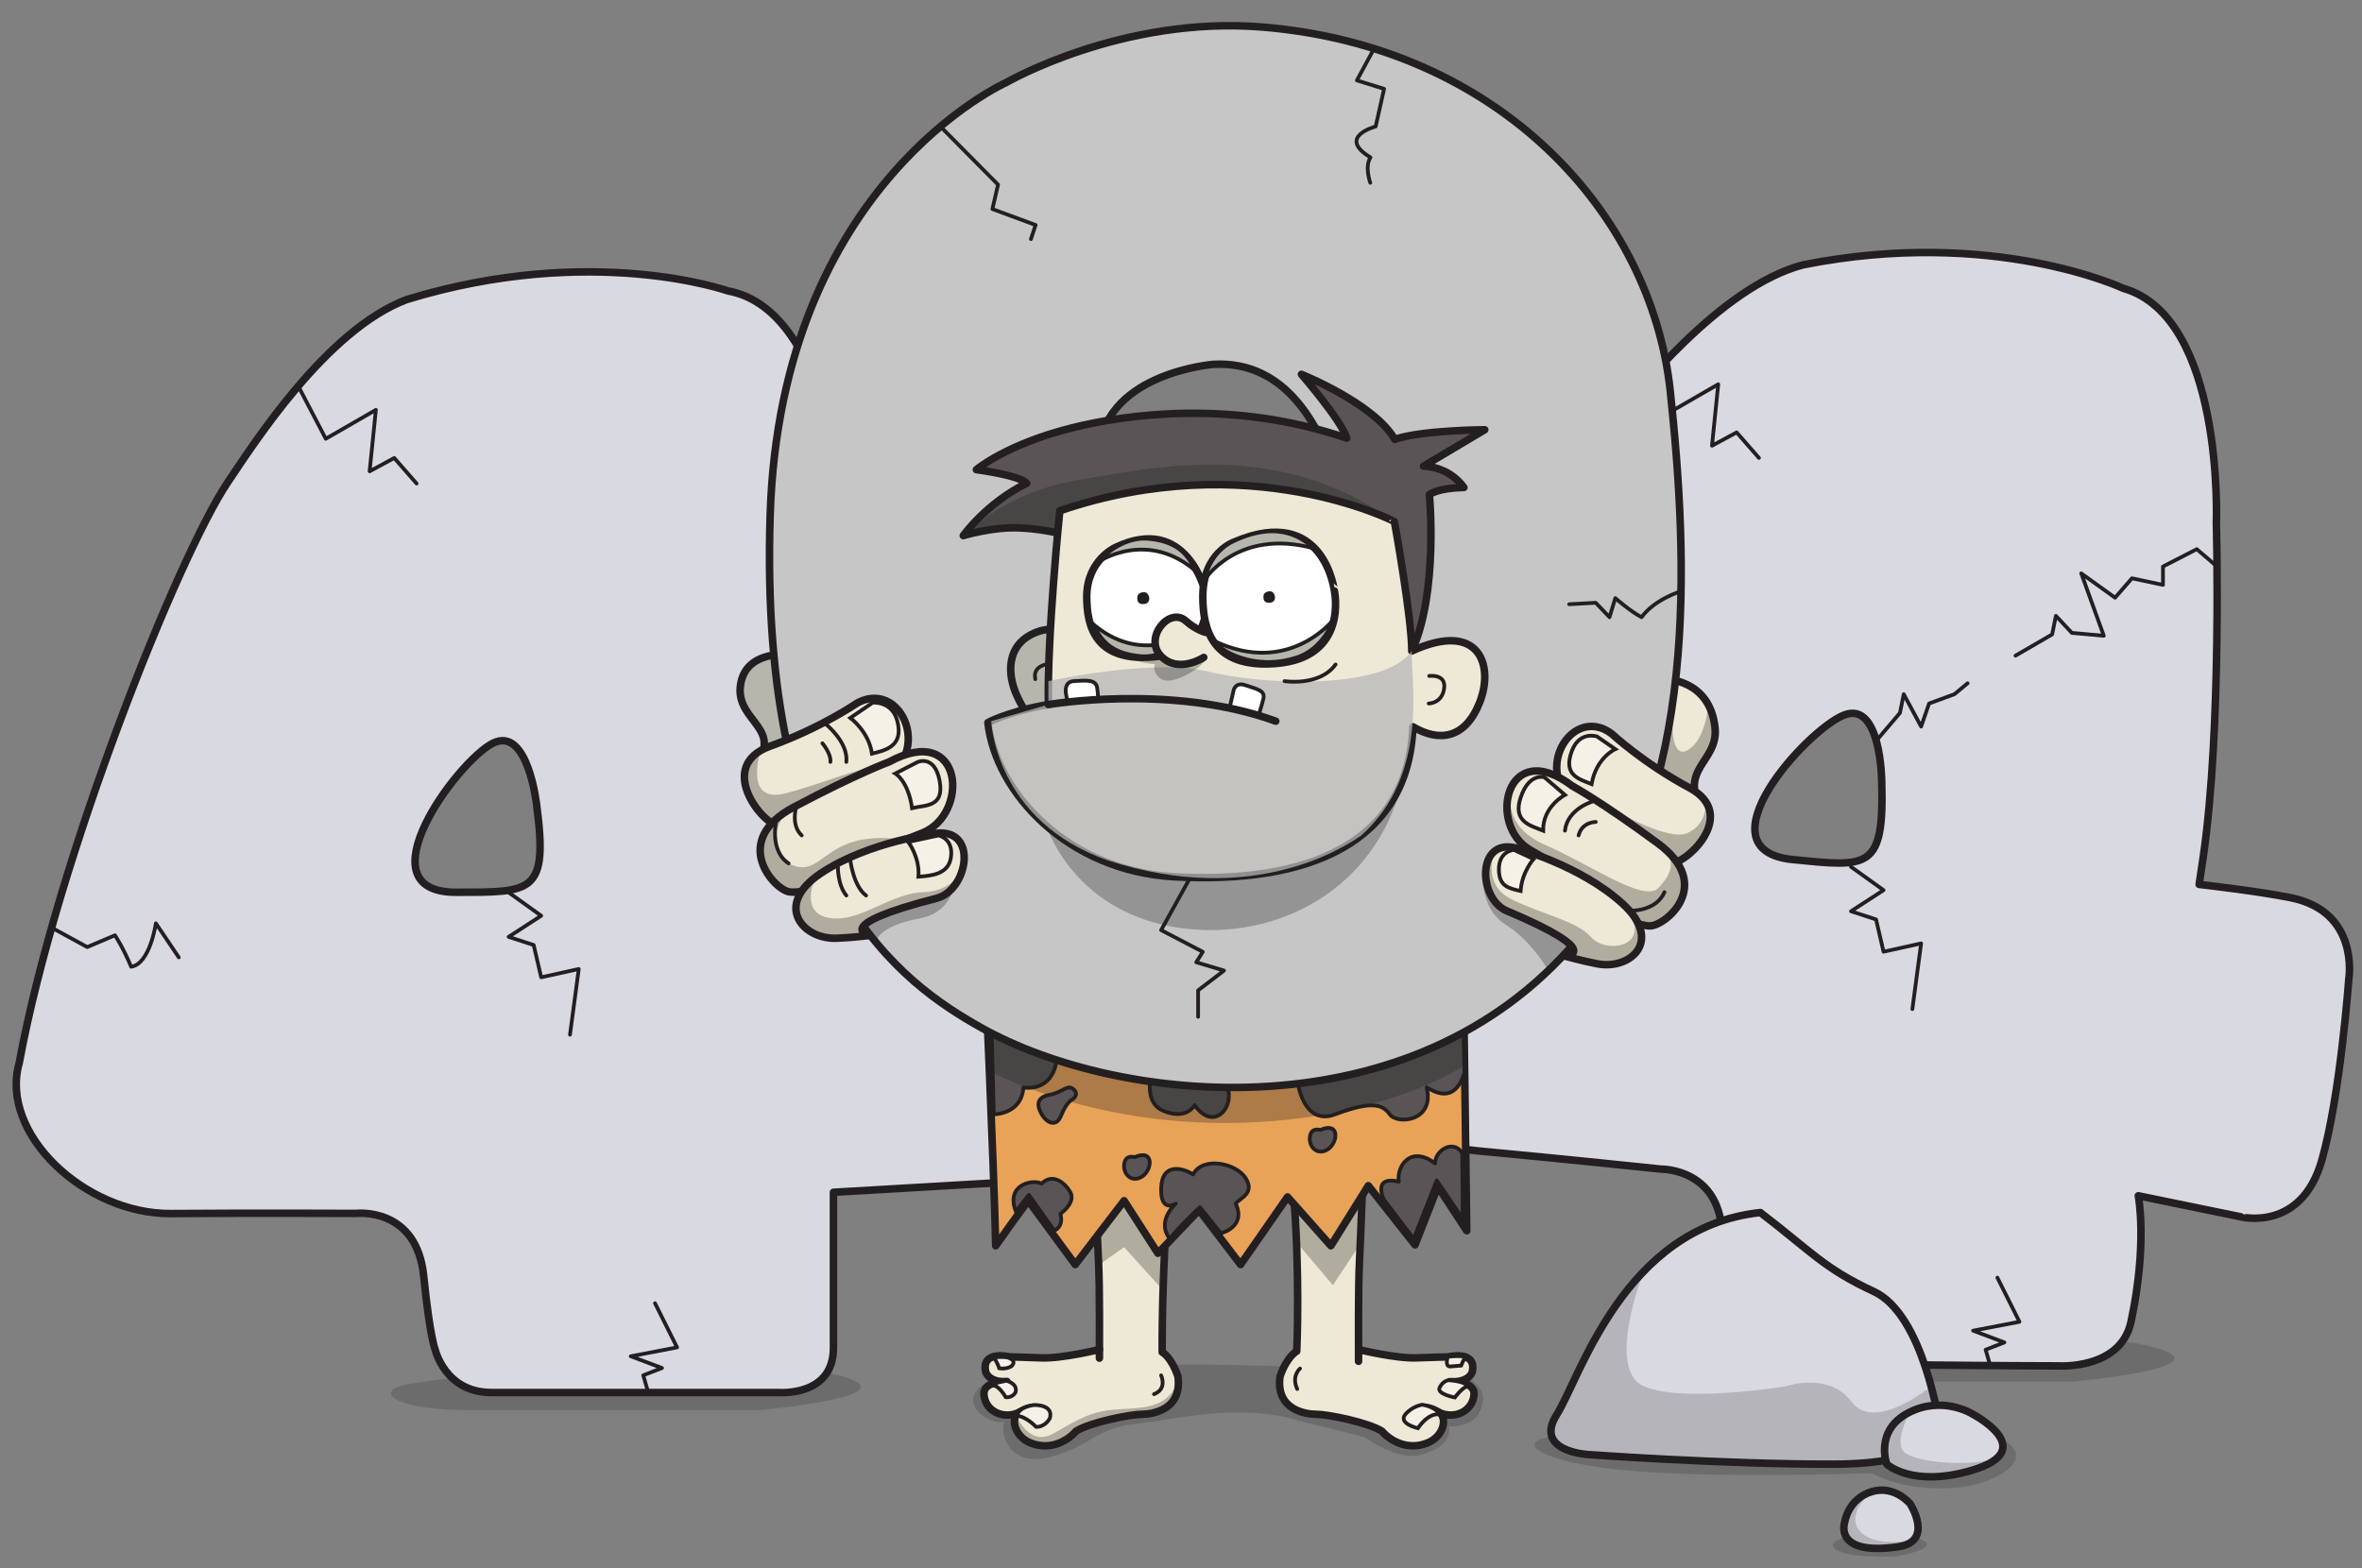 <svg version="1.1" id="Слой_1" x="0px" y="0px"
	 width="314.333px" height="208.75px" viewBox="51.598 0 314.333 208.75" enable-background="new 51.598 0 314.333 208.75"
	 xml:space="preserve">
	<rect x="51.598" y="0" width="314.333" height="208.75" fill="#808080" stroke="none"/>
	<g id="neanderthal-size">
<g id="back">
	<path opacity="0.2" fill="#231F20" enable-background="new    " d="M301.429,204.045c0,0-4.408,0.16-5.683,1.211
		c-0.811,0.67,0.394,1.718,4.143,1.883c2.539,0.111,4.097,0.02,4.097,0.02s6.246-1.063,3.207-2.261
		C304.01,203.644,301.429,204.045,301.429,204.045z"/>
	<path opacity="0.2" fill="#231F20" enable-background="new    " d="M129.754,181.736c0,0-22.647,1.804-25.228,2.862
		c-2.58,1.059,0.382,3.093,9.46,3.1c9.079,0.006,38.773,0,38.773,0s20.354-1.846,10.894-4.5
		C154.193,180.542,129.754,181.736,129.754,181.736z"/>
	<path fill="#D9D9E2" stroke="#231F20" stroke-linecap="round" stroke-linejoin="round" stroke-miterlimit="10" d="M188.835,148.851
		c-0.736-7.384-2.74-27.063-2.74-27.063s-0.448-6.824-9.647-6.033c-4.055,0.35-6.482,0.285-6.482,0.285s-3.513,0.279-3.362-3.07
		c0.778-17.304-2.702-44.417-2.702-44.417s-1.667-27.348-15.447-29.831c0,0-18.046-6.398-42.72,1.15
		c-10.667,4-20.317,19.115-23.833,24.333c-6.5,9.647-22.723,50.009-27.75,77.309c-2.667,9.376,8.751,20.11,20.174,20.024
		c11.423-0.084,24.66-0.019,24.66-0.019s8.058-0.951,9,8.351c0.833,8.234,1.524,9.768,1.524,9.768s1.308,5.722,7.476,5.722
		s38.215,0,38.215,0s7.311,0.614,7.311-5.942c0-6.556,0-20.709,0-20.709l22.076-1.285
		C184.588,157.42,189.572,156.234,188.835,148.851z M112.312,118.771c-12.75,0.017,0.11-17.389,4.837-19.821
		c4.727-2.432,5.877,8.291,5.877,8.291C124.574,119.01,122.334,118.756,112.312,118.771z"/>
	
		<polyline fill="none" stroke="#231F20" stroke-width="0.5" stroke-linecap="round" stroke-linejoin="round" stroke-miterlimit="10" points="
		91.293,51.398 94.952,58.404 101.619,54.559 100.786,62.738 104.068,60.964 107.036,64.361 	"/>
	<path fill="none" stroke="#231F20" stroke-width="0.5" stroke-linecap="round" stroke-linejoin="round" stroke-miterlimit="10" d="
		M75.39,127.435l-3.051-4.533c0,0-0.77,5.419-3.29,5.782c-1.078-2.605-2.154-4.186-2.154-4.186l-3.691,1.565l-4.568-2.497"/>
	
		<polyline fill="none" stroke="#231F20" stroke-width="0.5" stroke-linecap="round" stroke-linejoin="round" stroke-miterlimit="10" points="
		119.286,118.79 123.619,121.896 119.286,124.706 122.619,125.793 123.619,130.09 128.619,128.984 127.452,137.726 	"/>
	
		<polyline fill="none" stroke="#231F20" stroke-width="0.5" stroke-linecap="round" stroke-linejoin="round" stroke-miterlimit="10" points="
		137.827,185.226 137.202,183.065 139.702,182.099 135.536,180.534 141.702,179.351 138.765,173.476 	"/>
	<path opacity="0.2" fill="#231F20" enable-background="new    " d="M304.563,177.932c0,0-22.646,1.803-25.229,2.861
		c-2.58,1.06,0.383,3.094,9.461,3.101c9.078,0.006,38.772,0,38.772,0s20.354-1.847,10.894-4.501
		C329.002,176.739,304.563,177.932,304.563,177.932z"/>
	<path opacity="0.2" fill="#231F20" enable-background="new    " d="M280.892,188.967c0,0-21.716,1.549-24.296,2.607
		s1.4,3.104,10.428,4.053c12.083,1.271,33.708,0.459,33.708,0.459s3.5,2.313,10.479,2c6.576-0.295,13.771-5.063,3.58-7.66
		C305.27,188.002,280.892,188.967,280.892,188.967z"/>
	<path fill="#D9D9E2" stroke="#231F20" stroke-linecap="round" stroke-linejoin="round" stroke-miterlimit="10" d="M360.57,154.486
		c2.479-8.604,3.606-24.198,3.606-24.198s1.496-8.934-7.731-10.793c-4.438-0.894-12.188-1.769-12.188-1.769s0.06-0.337,0.543-3.656
		c2.502-17.14,1.748-44.464,1.748-44.464s1.072-27.377-12.391-31.225c0,0-17.318-8.169-42.621-3.122
		c-11.015,2.915-22.125,16.991-26.146,21.832c-7.431,8.949-27.604,47.491-35.331,74.152c-3.59,9.063,6.699,20.885,18.074,21.939
		c11.375,1.057,24.537,2.443,24.537,2.443s8.113-0.141,8.121,9.209c0.008,8.275,0.541,9.869,0.541,9.869s0.73,5.824,6.869,6.44
		c6.137,0.616,37.366,0.673,37.366,0.673s8.257,0.537,9.625-5.875c2.226-10.427,0.968-16.771,0.968-16.771l13.657,2.804
		C349.82,161.976,357.82,164.034,360.57,154.486z M290.202,114.422c-12.688-1.256,1.846-17.292,6.793-19.239
		c4.946-1.948,5.021,8.836,5.021,8.836C302.377,115.885,300.174,115.409,290.202,114.422z"/>
	
		<polyline fill="none" stroke="#231F20" stroke-width="0.5" stroke-linecap="round" stroke-linejoin="round" stroke-miterlimit="10" points="
		271.454,49.99 273.594,54.997 280.26,51.151 279.428,59.33 282.709,57.557 285.678,60.954 	"/>
	<path fill="none" stroke="#231F20" stroke-width="0.5" stroke-linecap="round" stroke-linejoin="round" stroke-miterlimit="10" d="
		M254.032,124.027l-3.051-4.532c0,0-0.77,5.418-3.29,5.781c-1.078-2.605-2.153-4.186-2.153-4.186l-3.691,1.566l-4.568-2.498"/>
	
		<polyline fill="none" stroke="#231F20" stroke-width="0.5" stroke-linecap="round" stroke-linejoin="round" stroke-miterlimit="10" points="
		297.928,115.381 302.26,118.489 297.928,121.297 301.26,122.385 302.26,126.683 307.26,125.577 306.094,134.318 	"/>
	
		<polyline fill="none" stroke="#231F20" stroke-width="0.5" stroke-linecap="round" stroke-linejoin="round" stroke-miterlimit="10" points="
		316.469,181.818 315.844,179.659 318.344,178.691 314.178,177.125 320.344,175.943 317.407,170.068 	"/>
	
		<polyline fill="none" stroke="#231F20" stroke-width="0.5" stroke-linecap="round" stroke-linejoin="round" stroke-miterlimit="10" points="
		301.282,98.612 304.445,94.893 304.945,92.403 307.26,96.715 308.32,93.644 311.695,92.403 313.445,90.949 	"/>
	
		<polyline fill="none" stroke="#231F20" stroke-width="0.5" stroke-linecap="round" stroke-linejoin="round" stroke-miterlimit="10" points="
		319.82,87.275 324.695,84.449 325.195,81.976 327.32,84.243 331.57,84.625 328.57,76.323 333.07,79.56 335.32,76.976 
		339.445,77.853 339.445,75.408 343.945,73.099 346.639,75.408 	"/>
	<path fill="#D9D9E2" stroke="#231F20" stroke-linecap="round" stroke-linejoin="round" stroke-miterlimit="10" d="M262.915,193.614
		c0,0-7.254-0.398-4.145-5.313c3.109-4.913,8.883-24.94,27.094-26.899c6.811,5.207,8.439,7.425,15.102,10.511
		s8.734,17.832,8.734,17.832s0.592,5.127-14.064,5.152C280.978,194.924,262.915,193.614,262.915,193.614z"/>
	<path opacity="0.2" fill="#231F20" enable-background="new    " d="M270.358,169.219c0,0-5.165,13.035,0,15.306s18.915,0,18.915,0
		s5.667-2.001,8.75,2.093s10.565-2.093,10.565-2.093s4.281,9.181-8.559,10.183c-9.595,0.148-36.174-1.262-36.174-1.262
		s-7.736-0.059-5.48-4.428C260.633,184.649,267.314,171.965,270.358,169.219z"/>
	<path fill="#D9D9E2" stroke="#231F20" stroke-linecap="round" stroke-linejoin="round" stroke-miterlimit="10" d="M314.024,188.181
		c0,0-4-2.479-8.5-0.101c-4.5,2.381-2.833,6.817-2.833,6.817s3.388,3.17,11.333,0.813
		C323.293,192.961,314.024,188.181,314.024,188.181z"/>
	<path opacity="0.2" fill="#231F20" enable-background="new    " d="M305.607,188.306c0,0-2.155,3.97-0.405,5.142
		c1.75,1.17,7.688,1.764,11.405,0.827c-1.405,0.75-9.375,4.146-13.78,0.463C302.577,192.586,302.793,189.618,305.607,188.306z"/>
	<path fill="#D9D9E2" stroke="#231F20" stroke-linecap="round" stroke-linejoin="round" stroke-miterlimit="10" d="M305.795,200.167
		c0,0-2.051-2.498-5.051-1.629c-3.232,0.938-3.662,4.111-3.662,4.111s-1.545,4.49,7.112,3.244
		C309.036,205.196,305.795,200.167,305.795,200.167z"/>
	<path opacity="0.2" fill="#231F20" enable-background="new    " d="M300.745,198.538c0,0-2.979,2.351-2.084,4.567
		c0.834,2.06,4.187,2.454,7.03,1.95c-1.021,1.124-7.032,2.838-8.651-1.105C296.357,201.317,298.683,199.045,300.745,198.538z"/>
</g>
<g id="body">
	<g>
		<path opacity="0.2" fill="#231F20" enable-background="new    " d="M188.417,183.077c0,0-5.439,0.029-6.833,2
			c-1.375,1.945,0.792,3.369,0.792,3.369s1.419,1.162,2.917,0.799c-0.657,0.689,0.025,6.305,6.09,4.68
			c5.503-1.475,6.105-3.848,11.253-4.379c5.148-0.53,14.073-3.01,22.417-0.258c4.744,1.094,8.197,2.039,8.197,2.039
			s4.201,3.092,7.209,2.375c4.771-1.137,3.957-3.844,3.957-3.844s3.345,0.25,4.25-2.236c0.574-1.572,0.406-2.42-0.905-3.67
			s-6.941-1.375-6.941-1.375s-26.778-1.25-35.653-0.875C196.292,182.077,188.417,183.077,188.417,183.077z"/>
		<path fill="#EDE9D6" stroke="#231F20" stroke-linecap="round" stroke-linejoin="round" stroke-miterlimit="10" d="
			M232.956,156.831c0,0-0.197,6.08-0.447,11.164c-0.168,3.42-0.116,11.641-0.116,11.641s5.015,1.22,7.7,1.109
			c2.545-0.104,4.182-0.121,4.182-0.121s3.943-0.982,3.234,2.049c-0.666,1.5-2.965,1.234-2.965,1.234s3.338-0.127,3.215,1.702
			c-0.156,2.313-2.75,3.438-4.813,2.313c1.328,0.504,0.938,3.25-1.437,4.168c-2.715,1.051-5-0.416-6-1.584
			c-1.834-1.166-7.215-2.25-8.75-2.25c-1.364,0-5.438-0.567-4.813-5.053c0.938-2.688,2.224-3.344,2.224-3.344
			s0.498-10.488-0.502-21.906C225.667,156.786,232.956,156.831,232.956,156.831z"/>
		<path fill="#EDE9D6" stroke="#231F20" stroke-linecap="round" stroke-linejoin="round" stroke-miterlimit="10" d="M242.945,187.92
			c0,0-0.938-0.666-2.125-0.594"/>
		<path fill="#EDE9D6" stroke="#231F20" stroke-linecap="round" stroke-linejoin="round" stroke-miterlimit="10" d="
			M197.345,156.831c0,0,0.197,6.08,0.447,11.164c0.168,3.42,0.116,11.641,0.116,11.641s-5.014,1.22-7.7,1.109
			c-2.545-0.104-4.182-0.121-4.182-0.121s-3.943-0.982-3.235,2.049c0.667,1.5,2.813,1.213,2.813,1.213s-3.186-0.105-3.063,1.724
			c0.156,2.313,2.75,3.438,4.813,2.313c-1.328,0.504-0.938,3.25,1.437,4.168c2.714,1.051,5-0.416,6-1.584
			c1.833-1.166,7.214-2.25,8.75-2.25c1.364,0,5.438-0.567,4.813-5.053c-0.938-2.688-2.094-3.217-2.094-3.217
			s-0.094-10.74,0.906-22.158C205.167,156.661,197.345,156.831,197.345,156.831z"/>
		<path fill="#E8A358" stroke="#231F20" stroke-linecap="round" stroke-linejoin="round" stroke-miterlimit="10" d="M182.54,125.952
			c0,0,1.315,28.625,1.565,39.875c2.813-4,4.339-6,4.339-6l6.25,8.5l6.5-8.5l4.5,7l5.477-5.75l5.523,7.25l6.25-9l5.766,6.5l4.984-8
			l6.217,7.875l3.035-7.75l3.848,5.875c0,0-0.375-30.875-0.625-43.75c-0.246-12.602-10.975-18.25-22.975-22.75s-19.5,0-19.5,0
			S185.54,102.952,182.54,125.952z"/>
		
			<path fill="#595556" stroke="#231F20" stroke-width="0.5" stroke-linecap="round" stroke-linejoin="round" stroke-miterlimit="10" d="
			M205.271,141.202c0,0-2.063,5.25,1.063,6.625s4.25-0.716,4.25-0.716s1.192,1.904,2.752,1.529c1.56-0.375,3.127-3.233,0-6.806
			C209.771,141.64,205.271,141.202,205.271,141.202z"/>
		
			<path fill="#595556" stroke="#231F20" stroke-width="0.5" stroke-linecap="round" stroke-linejoin="round" stroke-miterlimit="10" d="
			M183.855,148.327c0,0,3.688,0.021,3.938-3.572c2.417,0.322,4.583-1.094,4.5-5.01c-1.833-0.834-8.788-4.402-8.788-4.402
			L183.855,148.327z"/>
		
			<path fill="#595556" stroke="#231F20" stroke-width="0.5" stroke-linecap="round" stroke-linejoin="round" stroke-miterlimit="10" d="
			M224.125,142.995c0,0,0.5,7.082,5.168,5.332c4.666-1.75,6.25-1.416,7.25,0c1,1.418,6.039,0.934,4.916-3.572
			c0.709,0.322,3.645,2.521,5.037-1.989c-0.025-1.83-0.232-8.513-0.232-8.513L224.125,142.995z"/>
		<path opacity="0.3" fill="#231F20" enable-background="new    " d="M183.292,135.342v7.234c0,0,13.171,7.281,32.835,6.891
			c19.664-0.389,30.35-7.633,30.35-7.633l-0.214-7.582C246.263,134.252,217.625,143.857,183.292,135.342z"/>
		<path fill="#EDE9D6" stroke="#231F20" stroke-linecap="round" stroke-linejoin="round" stroke-miterlimit="10" d="M187.355,187.92
			c0,0,0.938-0.666,2.125-0.594"/>
		<path fill="#F4F2E6" stroke="#231F20" stroke-width="0.5" stroke-miterlimit="10" d="M240.875,186.983
			c0,0-1.334,0.167-2.293,1.333c-0.896,1.208,1.709,1.792,1.709,1.792s1.354-2.125,2.955-1.833
			C243.016,187.827,242.104,187.165,240.875,186.983z"/>
		<path fill="#F4F2E6" stroke="#231F20" stroke-width="0.5" stroke-miterlimit="10" d="M189.129,187.025
			c0,0,2.749-0.155,2.176,1.781c-0.729,1.239-1.825,1.125-1.825,1.125s-1.33-1.423-2.6-1.476
			C187.109,188.006,187.355,187.336,189.129,187.025z"/>
		<path fill="#F4F2E6" stroke="#231F20" stroke-width="0.5" stroke-miterlimit="10" d="M185.537,183.792
			c0,0,1.555,0.357,1.203,1.551c-0.45,0.764-1.295,0.642-1.295,0.642s-0.867-1.524-1.649-1.558
			C183.937,184.148,183.831,184.125,185.537,183.792z"/>
		<path fill="#F4F2E6" stroke="#231F20" stroke-width="0.5" stroke-miterlimit="10" d="M185.636,180.687
			c0,0,1.454,0.337,0.547,1.188c-0.774,0.432-1.61,0.258-1.61,0.258s-0.296-0.961-0.778-1.461
			C184.402,180.67,184.902,180.571,185.636,180.687z"/>
		<path fill="#F4F2E6" stroke="#231F20" stroke-width="0.5" stroke-miterlimit="10" d="M244.422,183.717c0,0-0.766,0.025-1.234,0.97
			c-0.471,0.869,2.016,1.329,2.016,1.329s0.951-1.327,1.808-1.563C246.605,184.217,246.215,183.874,244.422,183.717z"/>
		<path fill="#F4F2E6" stroke="#231F20" stroke-width="0.5" stroke-miterlimit="10" d="M244.273,180.622
			c0,0-0.438,1.201,0.269,1.269c0.688-0.041,1.498-0.119,1.498-0.119s0.269-0.679,0.586-1.147
			C246.375,180.479,244.977,180.471,244.273,180.622z"/>
		
			<path fill="#595556" stroke="#231F20" stroke-width="0.5" stroke-linecap="round" stroke-linejoin="round" stroke-miterlimit="10" d="
			M214.084,164.161c0,0,3.416-0.832,1.957-3.957c0.625-0.75,2.584-1.369,1.334-3.373c-1.25-2.002-5.708-2.961-7-0.502
			c-1.292-0.834-4.125-1.668-4.25,1.791s1.958,2.084,1.958,2.084s-2.674,2.316-0.813,4.682c1.069-1.428,4.006-4.198,4.006-4.198
			L214.084,164.161z"/>
		
			<path fill="#595556" stroke="#231F20" stroke-width="0.5" stroke-linecap="round" stroke-linejoin="round" stroke-miterlimit="10" d="
			M191.905,163.807c0,0,1.304-0.48,0.804-2.23c0.625-0.457,2.058-1.75,1.266-3s-2.323-2.438-3.776-1.016
			c-1-0.625-4.869,0.014-3.398,3.734c0.846-1.196,1.726-2.25,1.726-2.25L191.905,163.807z"/>
		
			<path fill="#595556" stroke="#231F20" stroke-width="0.5" stroke-linecap="round" stroke-linejoin="round" stroke-miterlimit="10" d="
			M191.184,145.756c0,0-1.834,0.207-1.292,1.832s2.167,2.789,2.917,0.916s1.458-2.123,1.458-2.123s1.042-0.625,0.208-1.375
			S193.142,145.381,191.184,145.756z"/>
		
			<path fill="#595556" stroke="#231F20" stroke-width="0.5" stroke-linecap="round" stroke-linejoin="round" stroke-miterlimit="10" d="
			M227.293,150.411c0,0-1.209-0.416-1.375,0.918c-0.168,1.334,1,2.541,2.375,1.666S229.959,149.245,227.293,150.411z"/>
		
			<path fill="#595556" stroke="#231F20" stroke-width="0.5" stroke-linecap="round" stroke-linejoin="round" stroke-miterlimit="10" d="
			M202.577,154.034c0,0-1.208-0.416-1.375,0.918s1,2.541,2.375,1.666S205.244,152.868,202.577,154.034z"/>
		
			<path fill="#595556" stroke="#231F20" stroke-width="0.5" stroke-linecap="round" stroke-linejoin="round" stroke-miterlimit="10" d="
			M235.76,159.67c0,0-1.594-3.194,1.99-2.385c-0.32-1.968,1.51-4.931,4.834-2.424c-0.043-1.701,2.416-3.285,3.608-1.369
			c0.026,0.938,0.05,8.713,0.05,8.713l-3.449-5.088l-3.063,7.766L235.76,159.67z"/>
		
			<path fill="none" stroke="#231F20" stroke-width="0.5" stroke-linecap="round" stroke-linejoin="round" stroke-miterlimit="10" d="
			M206.121,183.077c0,0,0.859,1.813-0.953,2.5"/>
		
			<path fill="none" stroke="#231F20" stroke-width="0.5" stroke-linecap="round" stroke-linejoin="round" stroke-miterlimit="10" d="
			M224.605,182.167c0,0-1.188,0.976-0.375,2.725"/>
		
			<line fill="none" stroke="#231F20" stroke-linecap="round" stroke-linejoin="round" stroke-miterlimit="10" x1="232.392" y1="179.633" x2="232.392" y2="181.202"/>
		
			<line fill="none" stroke="#231F20" stroke-linecap="round" stroke-linejoin="round" stroke-miterlimit="10" x1="197.909" y1="179.633" x2="197.909" y2="180.786"/>
		<polygon opacity="0.3" fill="#231F20" enable-background="new    " points="197.909,168.327 201.186,166.015 206.121,171.452 
			206.324,166.167 205.694,166.827 201.186,160.361 197.633,164.483 		"/>
		<polygon opacity="0.3" fill="#231F20" enable-background="new    " points="224.605,165.907 228.98,171.077 232.392,165.907 
			232.392,160.161 228.834,165.907 224.275,161.245 		"/>
		<path opacity="0.3" fill="#231F20" enable-background="new    " d="M186.88,188.456c0,0,1.66,4.215,4.944,2.34
			c3.284-1.875,4.906-2.916,8.219-3.174c3.313-0.259,6.563,0.019,8.125-3.295c-0.479,2.172-1.125,3.688-4.938,3.594
			c-1.438,0.22-7.75,1.595-8.438,2.188C194.104,190.704,188.124,196.225,186.88,188.456z"/>
	</g>
</g>
<g id="stone">
	<path fill="#EDE9D6" stroke="#231F20" stroke-linecap="round" stroke-linejoin="round" stroke-miterlimit="10" d="M273.176,90.405
		c0,0,5.959-0.041,6.656,6.461c0.496,4.619-5.224,5.498-1.463,11.384c-3.369,1.584-9.18-4.306-9.18-4.306L273.176,90.405z"/>
	<path fill="#B7B6AD" stroke="#231F20" stroke-linecap="round" stroke-linejoin="round" stroke-miterlimit="10" d="M159.66,87.425
		c0,0-8.951-2.158-9.548,4.024c-0.458,4.734,6.21,5.604,1.515,10.998c3.172,2.114,9.946-2.975,9.946-2.975L159.66,87.425z"/>
	<path fill="#C6C6C6" stroke="#231F20" stroke-linecap="round" stroke-linejoin="round" stroke-miterlimit="10" d="M273.877,52.077
		c-2.518-23.745-22.875-45.929-54.328-48.479c-18.644-1.512-34.003,7.367-34.003,7.367s-30.036,13.318-31.453,57.521
		c-1.58,49.286,17.727,62.476,28.052,68.289c18.434,10.38,57.341,14.363,79.313-11.637
		C277.75,105.861,276.243,74.395,273.877,52.077z M216.542,107.861c-24.25,0.659-18.747-33.319-18.747-46.784
		c0-11.417,15.31-12.583,15.31-12.583c19.25-1,19.313,34.583,19.313,34.583S235.752,108.213,216.542,107.861z"/>
	<path fill="#EDE9D6" stroke="#231F20" stroke-linecap="round" stroke-linejoin="round" stroke-miterlimit="10" d="M165.631,93.607
		c0,0-4.762,3.274-11.519,5.707c-7.375,2.655-0.95,10.522,1.083,10.567c2.032,0.045,6.182-1.901,6.182-1.901
		s-5.153-0.703,5.073-3.155C176.675,102.373,172.137,90.015,165.631,93.607z"/>
	<path fill="#EDE9D6" stroke="#231F20" stroke-linecap="round" stroke-linejoin="round" stroke-miterlimit="10" d="M169.911,101.42
		c0,0-4.228,1.542-12.656,6.004c-8.545,4.527-2.641,10.973-0.633,11.291c2.008,0.316,5.706-1.303,5.706-1.303
		s1.891-2.652,11.975-6.524C180.637,108.456,179.909,95.985,169.911,101.42z"/>
	<path fill="#EDE9D6" stroke="#231F20" stroke-linecap="round" stroke-linejoin="round" stroke-miterlimit="10" d="M176.278,110.913
		c0,0-9.036,1.03-15.492,5.363c-6.255,4.198-2.387,8.785,2.147,8.615c2.032-0.077,4.375-0.366,4.375-0.366s-5.376-1.287,8.943-4.958
		C180.365,118.512,181.826,110.358,176.278,110.913z"/>
	<path fill="#F4F2E6" stroke="#231F20" stroke-width="0.5" stroke-miterlimit="10" d="M164.759,95.558c0,0,2.455,1.801,2.878,4.76
		c1.744-0.43,4.299-0.954,3.357-4.407c-0.714-2.621-3.25-2.383-3.25-2.383L164.759,95.558z"/>
	<path fill="#F4F2E6" stroke="#231F20" stroke-width="0.5" stroke-miterlimit="10" d="M170.751,102.961c0,0,1.718,0.998,2.222,4.612
		c1.744-0.431,4.323-0.088,3.674-3.609s-2.897-2.544-2.897-2.544L170.751,102.961z"/>
	<path fill="#F4F2E6" stroke="#231F20" stroke-width="0.5" stroke-miterlimit="10" d="M172.469,112.075c0,0,1.563,2.039,1.352,4.623
		c1.792-0.125,3.936-0.347,4.307-2.457c0.458-2.607-1.612-3.037-1.612-3.037L172.469,112.075z"/>
	<path fill="#EDE9D6" stroke="#231F20" stroke-linecap="round" stroke-linejoin="round" stroke-miterlimit="10" d="M266.113,97.696
		c0,0,4.128,3.848,10.308,7.17c6.742,3.625-0.598,10.302-2.567,10.052s-5.698-2.728-5.698-2.728s5.079,0.063-4.445-3.776
		C254.184,104.574,260.344,93.289,266.113,97.696z"/>
	<path fill="#EDE9D6" stroke="#231F20" stroke-linecap="round" stroke-linejoin="round" stroke-miterlimit="10" d="M260.854,104.627
		c0,0,3.861,2.097,11.361,7.622c7.604,5.603,0.973,10.98-1.014,10.998c-1.984,0.017-5.324-2.08-5.324-2.08
		s-1.444-2.834-10.629-8.025C249.48,109.879,251.978,97.938,260.854,104.627z"/>
	<path fill="#EDE9D6" stroke="#231F20" stroke-linecap="round" stroke-linejoin="round" stroke-miterlimit="10" d="M253.338,112.881
		c0,0,8.58,2.295,14.193,7.41c5.439,4.955,1.043,8.83-3.313,8.013c-1.952-0.367-4.334-1.027-4.334-1.027s5.539-0.426-7.766-6.032
		C248.295,119.633,248.058,111.547,253.338,112.881z"/>
	<path fill="#F4F2E6" stroke="#231F20" stroke-width="0.5" stroke-miterlimit="10" d="M266.561,99.719c0,0-2.532,1.094-3.154,4.653
		c-1.623-0.667-3.857-1.142-2.625-4.415c1.016-2.701,3.338-1.927,3.338-1.927L266.561,99.719z"/>
	<path fill="#F4F2E6" stroke="#231F20" stroke-width="0.5" stroke-miterlimit="10" d="M259.861,105.809c0,0-2.963,1.537-2.903,4.762
		c-1.621-0.667-4.11-1.146-2.978-4.455s3.146-2.653,3.146-2.653L259.861,105.809z"/>
	<path fill="#F4F2E6" stroke="#231F20" stroke-width="0.5" stroke-miterlimit="10" d="M255.681,114.352c0,0-1.552,1.723-1.722,4.25
		c-1.711-0.38-2.832-0.68-2.887-2.771c-0.066-2.584,1.994-2.703,1.994-2.703L255.681,114.352z"/>
	
		<polyline fill="none" stroke="#231F20" stroke-width="0.5" stroke-linecap="round" stroke-linejoin="round" stroke-miterlimit="10" points="
		176.75,16.84 184.417,24.577 183.667,27.827 189.417,29.952 188.792,31.827 	"/>
	<path fill="none" stroke="#231F20" stroke-width="0.5" stroke-linecap="round" stroke-linejoin="round" stroke-miterlimit="10" d="
		M234.458,6.471l-2.289,4.231l3.625,1.125l-1.125,5.013c0,0-5.25,1.362-0.688,4.112c-0.813,1.25-0.024,3.381-0.024,3.381"/>
	<path fill="none" stroke="#231F20" stroke-width="0.5" stroke-linecap="round" stroke-linejoin="round" stroke-miterlimit="10" d="
		M275.308,78.704c0,0-3.483,1.028-5.25,3.451c-1.392-0.703-3.498-2.537-3.498-2.537l-0.769,2.537l-1.832-1.92l-3.535,0.195"/>
	<path fill="none" stroke="#231F20" stroke-width="0.5" stroke-linecap="round" stroke-linejoin="round" stroke-miterlimit="10" d="
		M163.105,115.327c0,0-0.063,2.438,1.125,3.875"/>
	<path fill="none" stroke="#231F20" stroke-width="0.5" stroke-linecap="round" stroke-linejoin="round" stroke-miterlimit="10" d="
		M164.759,114.515c0,0,0.408,3.438,2.096,4.688"/>
	<path fill="none" stroke="#231F20" stroke-width="0.5" stroke-linecap="round" stroke-linejoin="round" stroke-miterlimit="10" d="
		M154.953,108.963c0,0-1.098,4.188,1.59,5.963"/>
	<path fill="none" stroke="#231F20" stroke-width="0.5" stroke-linecap="round" stroke-linejoin="round" stroke-miterlimit="10" d="
		M157.521,107.573c0,0-0.666,2.319,0.772,3.631"/>
	<path fill="none" stroke="#231F20" stroke-width="0.5" stroke-linecap="round" stroke-linejoin="round" stroke-miterlimit="10" d="
		M161.564,96.452c0,0,2.935,2.351,2.666,4.968"/>
	<path fill="none" stroke="#231F20" stroke-width="0.5" stroke-linecap="round" stroke-linejoin="round" stroke-miterlimit="10" d="
		M161.042,98.937c0,0,1.188,1.39,1.063,2.484"/>
	<path fill="none" stroke="#231F20" stroke-width="0.5" stroke-linecap="round" stroke-linejoin="round" stroke-miterlimit="10" d="
		M263.493,106.702c0,0-3.313,0.987-3.632,3.869"/>
	<path fill="none" stroke="#231F20" stroke-width="0.5" stroke-linecap="round" stroke-linejoin="round" stroke-miterlimit="10" d="
		M263.961,109.409c0,0-1.838-0.017-2.285,1.795"/>
	<path opacity="0.3" fill="#231F20" enable-background="new    " d="M152.762,100.179c0,0-2.1,6.607,3.068,5.482
		c3.246-0.707,9.178-3.065,10.545-3.208c-1.25,0.667-12.199,6.211-12.374,6.958C153.125,108.579,147.773,102.78,152.762,100.179z"/>
	<path opacity="0.3" fill="#231F20" enable-background="new    " d="M155.831,108.577c0,0-3.227,5.25,1.69,6.75
		c3.667,0.959,4.122-4.467,13.059-3.707c-4.662,2.625-7.425,2.059-12.75,6.916C152.709,119.036,150.327,109.702,155.831,108.577z"/>
	<path opacity="0.3" fill="#231F20" enable-background="new    " d="M159.917,117.265c0,0-2.088,4.991,3.031,5
		c3.663,0.007,7.469-3.394,11.531-3.509c4.062-0.116,5.229-3.117,5.229-3.117s-0.583,3.377-5.917,4.553
		c-5.438,1.198-8.688,3.073-6.938,4.068c-0.006,0.5-2.25,1.63-7.125-0.62S159.605,117.202,159.917,117.265z"/>
	<path opacity="0.3" fill="#231F20" enable-background="new    " d="M168.182,125.448c0,0-0.015-2.119,5.86-3.203
		c3.667-0.709,4.341-3.689,4.341-3.689s-4.521,1.708-6.806,2.334c-2.285,0.626-4.978,1.923-4.945,2.578
		C167.042,123.995,168.182,125.448,168.182,125.448z"/>
	<path opacity="0.3" fill="#231F20" enable-background="new    " d="M248.959,117.495c0,0,0.041,3.75,3,5.582
		c2.957,1.834,5.078,5.031,5.692,6.115c0.614-0.458,2.64-3.365,2.64-3.365l-6.371-3.804
		C253.92,122.023,250.375,121.036,248.959,117.495z"/>
	<path opacity="0.3" fill="#231F20" enable-background="new    " d="M250.334,113.911c0,0-1.334,3.875,2.332,5.75
		s8.75,2.928,10.543,4.959c2.166,2.457,7.375,1.291,5.541-2.293c0.877,0.631,2.541,3.709-1.291,5.334
		c-0.972,0.653-4.541,0.582-6.459-0.418c0.209-0.625,0.978-2.168-3.75-3.998C252.524,121.415,247.542,120.245,250.334,113.911z"/>
	<path opacity="0.3" fill="#231F20" enable-background="new    " d="M252.709,105.577c0,0-1.293,4.375,4.582,6.917
		c5.875,2.541,13.084,7.707,15,5.707c1.918-2,1.883-3.313,1.334-4.291c0.707,0.791,3.383,2.949,0.899,6.662
		s-4.653,2.674-4.653,2.674s-1.914-4.211-7.873-7.211S251.209,112.995,252.709,105.577z"/>
	<path opacity="0.3" fill="#231F20" enable-background="new    " d="M267.292,108.286c0,0,6.471,3.703,8.875,2.596
		c1.25-0.574,2.25-1.596,2.418-3.595c0.25,0.875,1.457,3.843-3.75,7.193C273.167,112.702,267.292,108.286,267.292,108.286z"/>
	
		<polyline fill="none" stroke="#231F20" stroke-width="0.5" stroke-linecap="round" stroke-linejoin="round" stroke-miterlimit="10" points="
		209.873,117.025 206.121,123.807 211.667,126.702 210.792,128.086 214.491,129.192 211.042,131.827 211.042,135.342 	"/>
	<path opacity="0.3" fill="#231F20" enable-background="new    " d="M274.167,95.994c0,0-0.25,5.208,2.063,3.833
		s2.651-5.594,2.651-5.594s2.316,3.75-0.901,7.125c-0.155,0.313-1.299,2.75-1.056,3.469c-0.664-0.375-4.194-2.531-4.194-2.531
		L274.167,95.994z"/>
	<path fill="none" stroke="#231F20" stroke-width="0.5" stroke-linecap="round" stroke-linejoin="round" stroke-miterlimit="10" d="
		M268.987,121.202c0,0,3.057-0.018,4.118-2.445"/>
</g>
<g id="head">
	<path opacity="0.3" fill="#231F20" enable-background="new    " d="M191.114,110.571c0,0,3.547,10.443,16.429,12.771
		c12.881,2.33,26.167-4.182,30.25-17.765C231.375,107.995,219.769,118.314,191.114,110.571z"/>
	<path fill="#B7B6AD" stroke="#231F20" stroke-linecap="round" stroke-linejoin="round" stroke-miterlimit="10" d="M197.328,86.947
		c0,0-3.45-4.42-7.7-2.837s-4,5.716-2.667,8.566c1.333,2.85,4.25,7.946,10.833,2.44C197.628,90.193,197.328,86.947,197.328,86.947z"
		/>
	<path fill="#595556" stroke="#231F20" stroke-linecap="round" stroke-linejoin="round" stroke-miterlimit="10" d="M195.818,71.942
		c0,0-3.722-1.48-8.682-1.677c-3.482-0.138-7.344,1.031-7.344,1.031s3.063-4.325,8.438-6.969c-1.061-1.092-6.699-1.81-6.699-1.81
		s3.91-3.363,12.765-5.576c7.268-1.817,21.399-3.782,36.526,1.383c-0.737-2.398-6.03-8.497-6.03-8.497s9.658,3.859,12.426,8.656
		c3.494-1.227,11.972-1.281,11.972-1.281l-8.147,4.844c0,0,3.25-0.063,5.375,2.844c-3.531,0.063-4.594,0.938-4.594,0.938
		s1.229,13.126-2.351,20.832C239.079,77.925,219.063,69.728,195.818,71.942z"/>
	<path fill="#EDE9D6" stroke="#231F20" stroke-linecap="round" stroke-linejoin="round" stroke-miterlimit="10" d="M192.636,67.996
		c0,0-1.707,16.695-1.521,25.795c-2.248,0.312-6.146,1.366-8.047,2.395c1.035,9.331,10.63,19.743,24.789,20.525
		c17.727,0.981,31.132-4.385,31.775-19.968c3.441,2.042,6.941,1.646,8.875-3.236c1.936-4.881,0.006-10.998-9.033-6.847
		c0-4.514-2.309-17.239-2.309-17.239S217.786,59.398,192.636,67.996z"/>
	<path opacity="0.75" fill="#B7B7B7" enable-background="new    " d="M191.115,90.667c0,0,13.927-3.078,21.26-1.274
		c7.332,1.804,23.487,2.508,27.098-2.734c-0.141,3.924,2.378,16.415-6.715,24.544c-1.736,1.215-14.092,9.741-33.758,3.311
		c-15-5.266-15.495-18.521-15.495-18.521l7.609-2.204v-3.832"/>
	
		<path fill="#FFFFFF" stroke="#231F20" stroke-width="0.5" stroke-linecap="round" stroke-linejoin="round" stroke-miterlimit="10" d="
		M193.625,93.254l-0.152-0.796c0,0-0.409-1.701,1.007-1.791c1.672-0.106,2.958-0.241,3.125,0.884s0.107,1.444,0.107,1.444"/>
	
		<path fill="#FFFFFF" stroke="#231F20" stroke-width="0.5" stroke-linecap="round" stroke-linejoin="round" stroke-miterlimit="10" d="
		M215.198,94.363l0.561-2.444c0,0,0.215-1.173,1.559-0.716c1.586,0.54,2.684,0.708,2.408,1.813
		c-0.275,1.103-0.541,1.879-0.541,1.879"/>
	<path fill="none" stroke="#231F20" stroke-linecap="round" stroke-linejoin="round" stroke-miterlimit="10" d="M191.114,93.791
		c0,0,16.429-2.834,30.261,2.204"/>
	
		<path fill="#EDE9D6" stroke="#231F20" stroke-width="0.5" stroke-linecap="round" stroke-linejoin="round" stroke-miterlimit="10" d="
		M241.792,89.977c0,0,2.23-0.305,2,1.6c-0.25,2.073-2.063,2.065-2.063,2.065"/>
	<path fill="#FFFFFF" stroke="#231F20" stroke-linecap="round" stroke-linejoin="round" stroke-miterlimit="10" d="M200.049,72.868
		c0,0-3.826,1.688-3.826,6.563c0,3.904,1.118,8.607,8.702,8.026c8.814-0.675,7.059-8.701,7.059-8.701S209.519,68.348,200.049,72.868
		z"/>
	
		<path fill="#B7B6AD" stroke="#231F20" stroke-width="0.5" stroke-linecap="round" stroke-linejoin="round" stroke-miterlimit="10" d="
		M210.089,84.217c0,0-6.63,4.601-13.3-1.389c1.215,1.703,1.895,4.048,6.486,4.504C207.192,87.72,210.089,84.217,210.089,84.217z"/>
	<path fill="#FFFFFF" stroke="#231F20" stroke-linecap="round" stroke-linejoin="round" stroke-miterlimit="10" d="M215.917,72.119
		c0,0-4.25,1.375-4.25,7.292c0,4.337,1.242,9.562,9.667,8.917c9.791-0.75,7.842-9.667,7.842-9.667S227.834,67.077,215.917,72.119z"
		/>
	<path fill="#231F20" d="M220.101,78.815c0,0-0.371,0.12-0.371,0.636c0,0.379,0.108,0.834,0.845,0.778
		c0.854-0.065,0.684-0.844,0.684-0.844S221.14,78.375,220.101,78.815z"/>
	<path fill="#231F20" d="M203.327,78.939c0,0-0.385,0.125-0.385,0.66c0,0.393,0.112,0.865,0.875,0.807
		c0.886-0.068,0.709-0.875,0.709-0.875S204.406,78.483,203.327,78.939z"/>
	<path fill="#EDE9D6" stroke="#231F20" stroke-linecap="round" stroke-linejoin="round" stroke-miterlimit="10" d="M211.996,84.171
		c0,0-1.292-0.358-2.578-1.51c-2.188-1.958-5.647,2.232-3.335,4.657c2.312,2.425,5.71,0.188,5.71,0.188"/>
	
		<path fill="#B7B6AD" stroke="#231F20" stroke-width="0.5" stroke-linecap="round" stroke-linejoin="round" stroke-miterlimit="10" d="
		M211.897,77.175c0,0,4.428-6.941,14.543-4.181c-1.316-1.171-4.484-3.821-10.49-1.042C212.51,73.421,211.897,77.175,211.897,77.175z
		"/>
	
		<path fill="#B7B6AD" stroke="#231F20" stroke-width="0.5" stroke-linecap="round" stroke-linejoin="round" stroke-miterlimit="10" d="
		M229.053,82.474c0,0-5.885,7.56-15.768,2.892c0.569,1.198,5.194,3.917,10.637,2.216C227.687,86.543,229.053,82.474,229.053,82.474z
		"/>
	<path fill="none" stroke="#231F20" stroke-width="0.5" stroke-linecap="round" stroke-linejoin="round" stroke-miterlimit="10" d="
		M222.542,90.667c0,0,4.668,0.731,6.793-2.221"/>
	<path fill="none" stroke="#231F20" stroke-width="0.5" stroke-linecap="round" stroke-linejoin="round" stroke-miterlimit="10" d="
		M191.114,88.381c0,0-2.154,0.186-1.738,2.024"/>
	
		<path fill="#B7B6AD" stroke="#231F20" stroke-width="0.5" stroke-linecap="round" stroke-linejoin="round" stroke-miterlimit="10" d="
		M197.715,74.819c0,0,6.647-4.576,13.294,1.44c-1.208-1.708-1.879-4.056-6.469-4.529C200.626,71.327,197.715,74.819,197.715,74.819z
		"/>
	<path opacity="0.3" fill="#231F20" enable-background="new    " d="M180.148,71.195c0,0,4.89-5.67,15.113-7.337
		c10.223-1.667,26.361-5.511,41.904,5.562c-5.955-2.427-17.996-7.581-40.039-2.785c-2.938,0.997-4.491,1.36-4.491,1.36l-0.262,2.73
		C192.374,70.726,182.652,70.056,180.148,71.195z"/>
	<path opacity="0.3" fill="#231F20" enable-background="new    " d="M201.167,87.506c0,0,3.049,0.97,4.149,0.875
		c-0.358,0.571,0.184,2.157,1.601,2.218s4.073-1.355,5.078-2.688c-1.37,0.5-5.289,0.928-6.205-0.549
		C205.251,87.494,201.167,87.506,201.167,87.506z"/>
</g>
	</g>
</svg>
